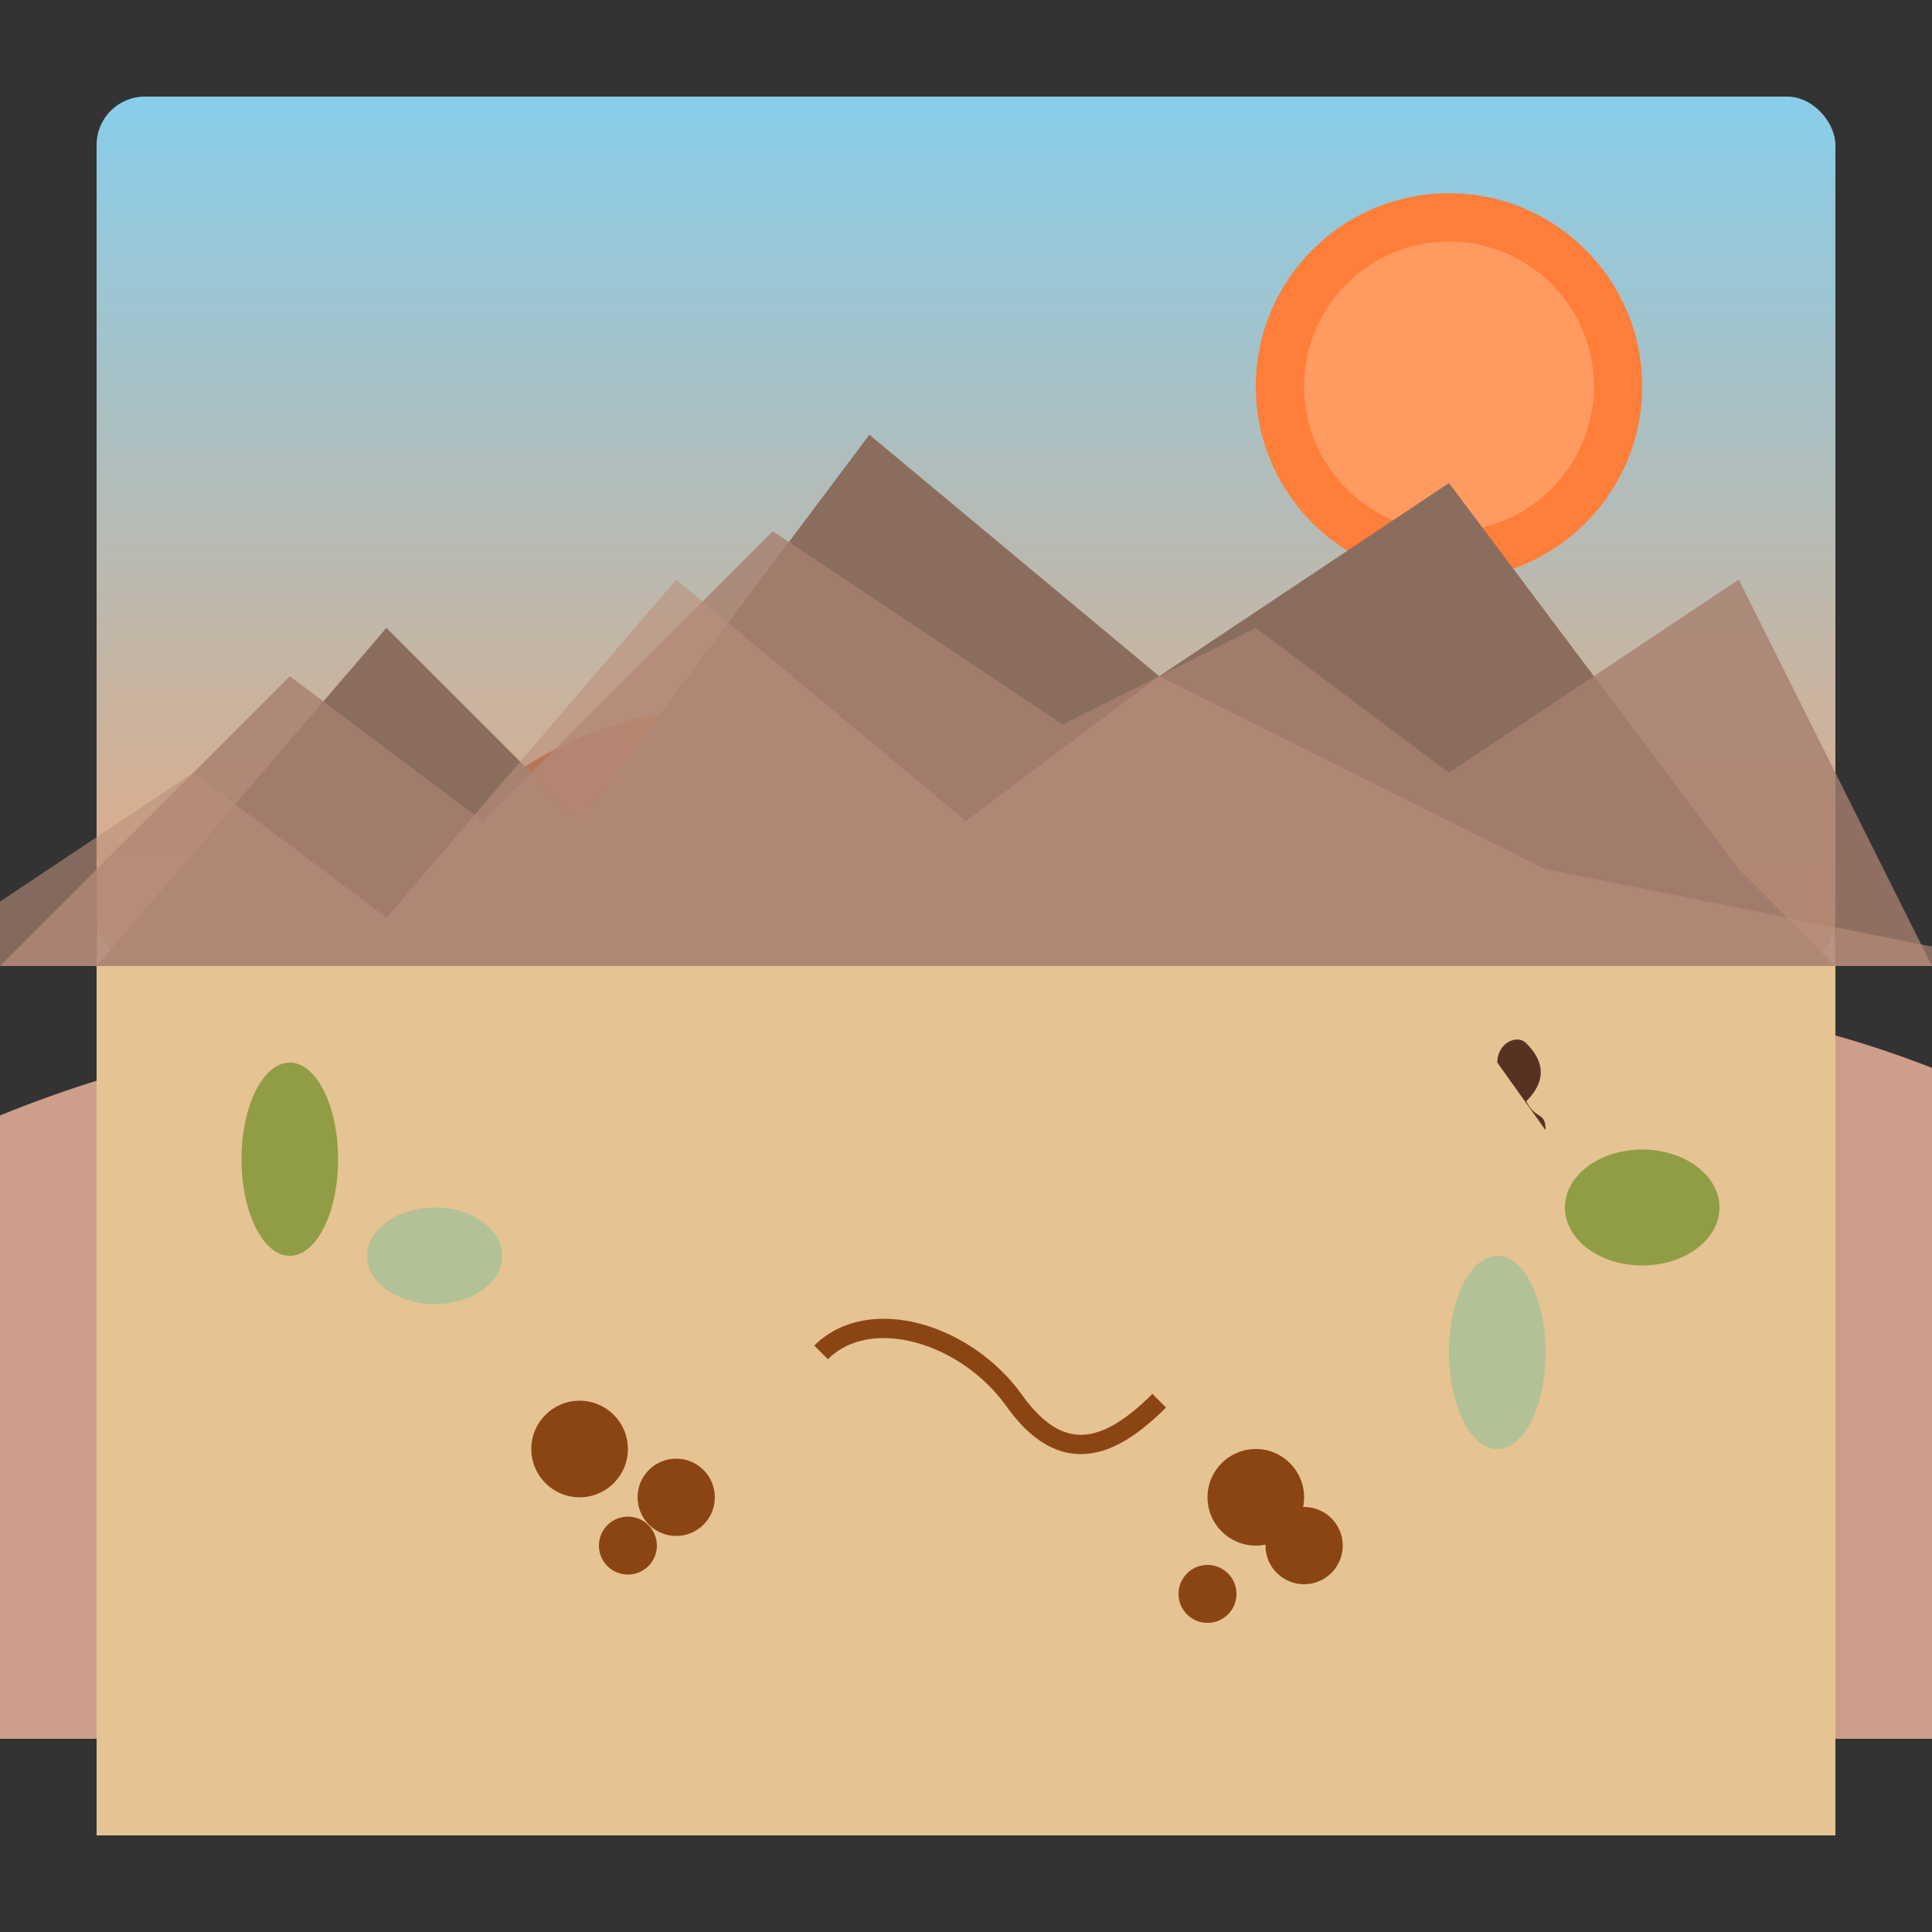 <svg xmlns="http://www.w3.org/2000/svg" viewBox="0 0 200 200">
  <rect x="0" y="0" width="200" height="200" fill="#333333" stroke="none"/>
  <title>Australian Mountains</title>
  
  <!-- Background Circle -->
  <circle cx="100" cy="100" r="90" fill="#FFF9F4"/>
  
  <!-- Sky Gradient -->
  <linearGradient id="sky" x1="0%" y1="0%" x2="0%" y2="100%">
    <stop offset="0%" stop-color="#87CEEB"/>
    <stop offset="100%" stop-color="#E6A87E"/>
  </linearGradient>
  <rect x="10" y="10" width="180" height="90" fill="url(#sky)" rx="5" ry="5"/>
  
  <!-- Sun -->
  <circle cx="150" cy="40" r="20" fill="#FF7E3A"/>
  <circle cx="150" cy="40" r="15" fill="#FF9B60"/>
  
  <!-- Uluru-inspired Rock Formation (Distant) -->
  <linearGradient id="uluru" x1="0%" y1="0%" x2="100%" y2="0%">
    <stop offset="0%" stop-color="#8B4513"/>
    <stop offset="50%" stop-color="#FF6B35"/>
    <stop offset="100%" stop-color="#8B4513"/>
  </linearGradient>
  <path d="M35,100 Q60,60 100,80 Q140,60 165,100" fill="url(#uluru)"/>
  
  <!-- Mountains (Far) -->
  <path d="M10,100 L40,65 L60,85 L90,45 L120,70 L150,50 L180,90 L190,100" fill="#8B6D5E"/>
  
  <!-- Mountains (Mid) -->
  <path d="M0,100 L30,70 L50,85 L80,55 L110,75 L130,65 L150,80 L180,60 L200,100" fill="#A67F6E" opacity="0.8"/>
  
  <!-- Mountains (Near) -->
  <path d="M-10,100 L20,80 L40,95 L70,60 L100,85 L120,70 L160,90 L210,100" fill="#BB8F7C" opacity="0.6"/>
  
  <!-- Foreground Hills -->
  <path d="M-10,120 Q30,100 70,110 Q100,100 130,110 Q170,95 210,115 L210,180 L-10,180 Z" fill="#CD9F8B"/>
  
  <!-- Desert Ground -->
  <rect x="10" y="100" width="180" height="90" fill="#E6C392"/>
  
  <!-- Desert Vegetation -->
  <ellipse cx="30" cy="120" rx="5" ry="10" fill="#6B8E23" opacity="0.7"/>
  <ellipse cx="45" cy="130" rx="7" ry="5" fill="#7FC29B" opacity="0.5"/>
  <ellipse cx="170" cy="125" rx="8" ry="6" fill="#6B8E23" opacity="0.7"/>
  <ellipse cx="155" cy="140" rx="5" ry="10" fill="#7FC29B" opacity="0.5"/>
  
  <!-- Aboriginal Rock Art Style Elements -->
  <circle cx="60" cy="150" r="5" fill="#8B4513"/>
  <circle cx="65" cy="160" r="3" fill="#8B4513"/>
  <circle cx="70" cy="155" r="4" fill="#8B4513"/>
  
  <circle cx="130" cy="155" r="5" fill="#8B4513"/>
  <circle cx="125" cy="165" r="3" fill="#8B4513"/>
  <circle cx="135" cy="160" r="4" fill="#8B4513"/>
  
  <!-- Boomerang Silhouette -->
  <path d="M85,140 C90,135 100,138 105,145 C110,152 115,150 120,145" fill="none" stroke="#8B4513" stroke-width="2"/>
  
  <!-- Distant Kangaroo Silhouette -->
  <path d="M155,110 C155,108 157,107 158,108 C160,110 160,112 158,114 C159,116 160,115 160,117" fill="#553222"/>
</svg>